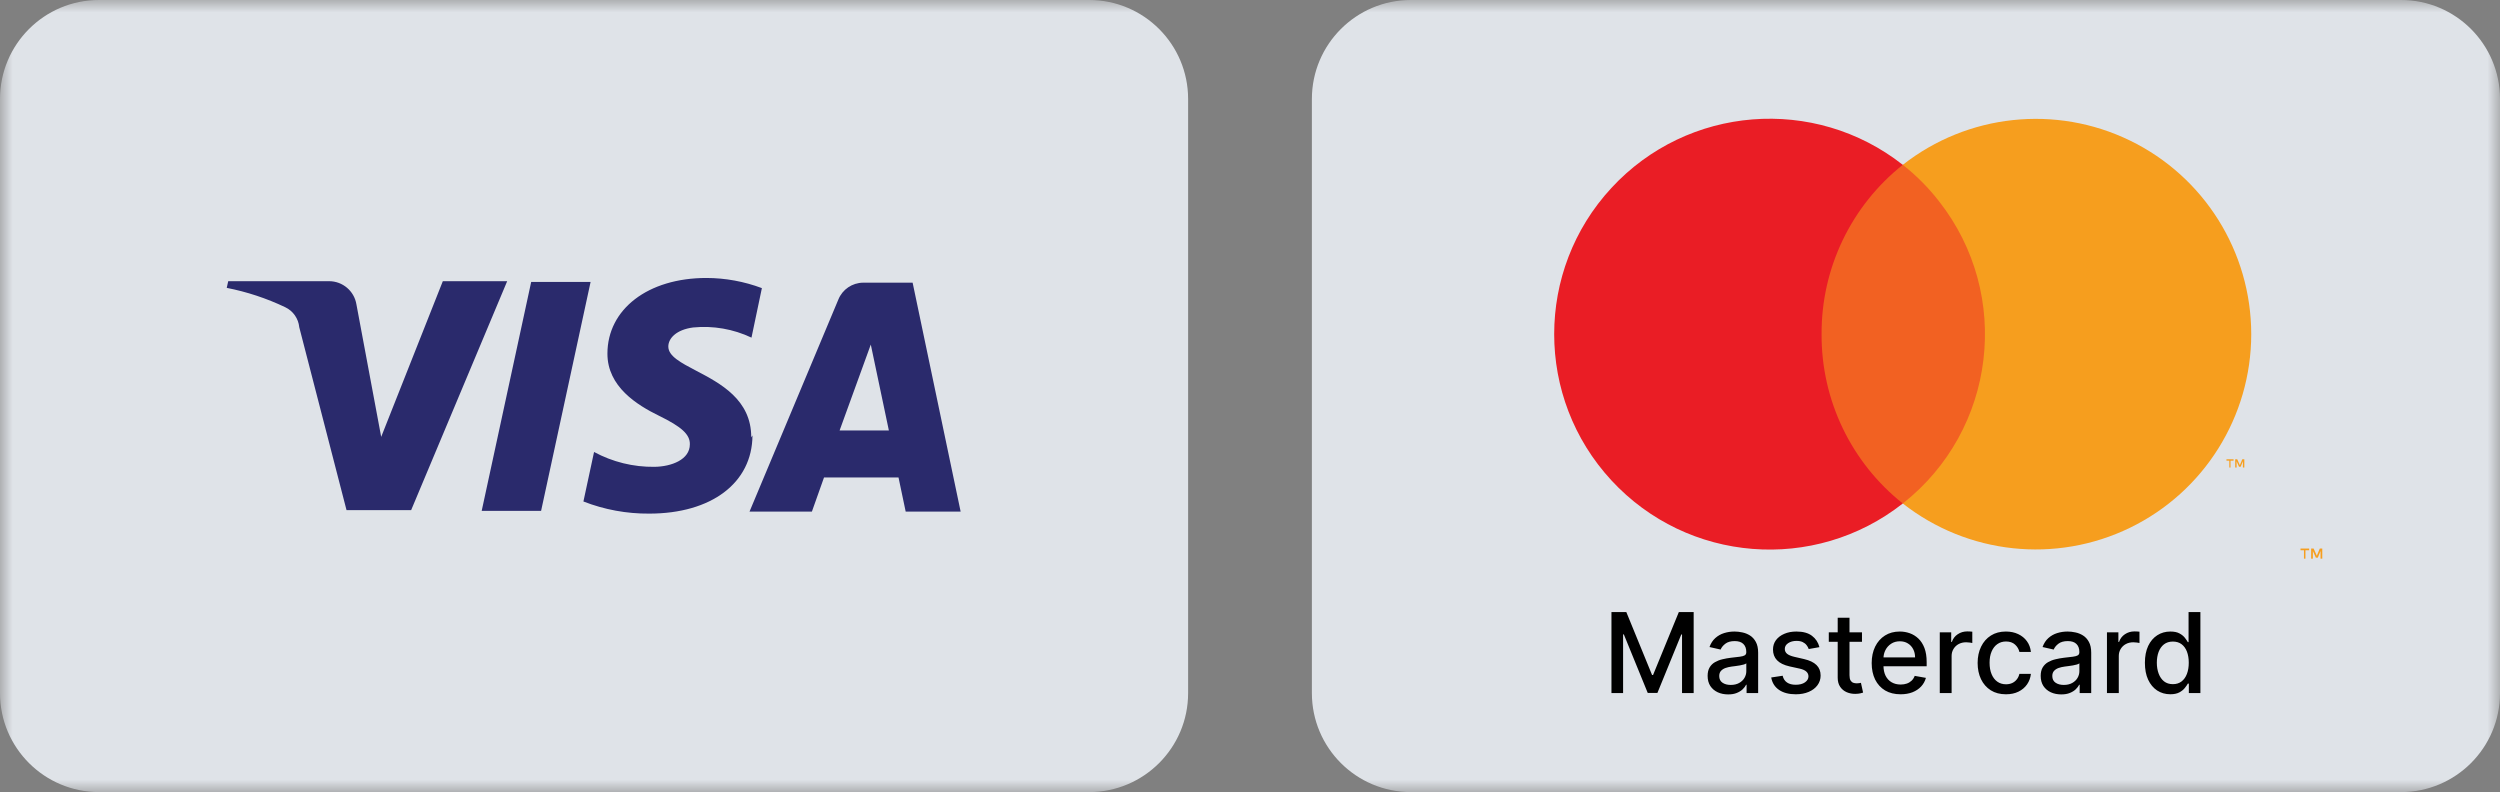 <svg width="101" height="32" viewBox="0 0 101 32" fill="none" xmlns="http://www.w3.org/2000/svg">
<rect x="0" y="0" width="101" height="32" fill="#808080" stroke="none"/>
<g clip-path="url(#clip0_1_72)">
<mask id="mask0_1_72" style="mask-type:luminance" maskUnits="userSpaceOnUse" x="0" y="0" width="101" height="32">
<path d="M101 0H0V32H101V0Z" fill="white"/>
</mask>
<g mask="url(#mask0_1_72)">
<path d="M44 0H4C1.791 0 0 1.791 0 4V28C0 30.209 1.791 32 4 32H44C46.209 32 48 30.209 48 28V4C48 1.791 46.209 0 44 0Z" fill="#DFE3E8"/>
<path fill-rule="evenodd" clip-rule="evenodd" d="M30.35 17.67C30.356 16.145 29.099 15.487 28.123 14.976C27.505 14.652 27 14.388 27 14C27 13.67 27.32 13.32 28 13.23C28.809 13.15 29.625 13.292 30.36 13.64L30.78 11.64C30.064 11.371 29.305 11.232 28.54 11.23C26.18 11.23 24.54 12.49 24.54 14.29C24.54 15.62 25.73 16.36 26.63 16.8C27.53 17.24 27.88 17.55 27.87 17.95C27.87 18.57 27.13 18.85 26.44 18.86C25.589 18.871 24.749 18.664 24 18.26L23.57 20.26C24.418 20.591 25.32 20.757 26.23 20.75C28.74 20.75 30.39 19.51 30.4 17.59L30.35 17.67ZM23.86 11.39L21.86 20.64H19.46L21.46 11.39H23.86ZM33.92 17.39L35.18 13.92L35.91 17.39H33.92ZM38.81 20.67H36.59L36.3 19.29H33.29L32.8 20.67H30.28L33.87 12.1C34.035 11.692 34.43 11.424 34.87 11.42H36.87L38.81 20.67ZM16.61 20.61L20.49 11.36H17.89L15.4 17.65L14.4 12.3C14.312 11.756 13.841 11.358 13.29 11.36H9.22L9.16 11.63C9.976 11.79 10.769 12.052 11.52 12.41C11.84 12.56 12.056 12.868 12.09 13.22L14 20.61H16.61Z" fill="#2A2A6C"/>
<path d="M97 0H57C54.791 0 53 1.791 53 4V28C53 30.209 54.791 32 57 32H97C99.209 32 101 30.209 101 28V4C101 1.791 99.209 0 97 0Z" fill="#DFE3E8"/>
<g opacity="0.01">
<path d="M96.36 3.2H57.65V28.8H96.36V3.2Z" fill="white"/>
</g>
<path fill-rule="evenodd" clip-rule="evenodd" d="M93.14 22.23V22.57H93.08V22.23H92.94V22.16H93.29V22.23H93.14ZM93.82 22.16V22.57H93.75V22.26L93.64 22.53H93.56L93.44 22.26V22.57H93.37V22.16H93.47L93.6 22.45L93.72 22.16H93.82Z" fill="#F69E1E"/>
</g>
<g opacity="0.01">
<rect x="61" y="3" width="31.754" height="21" fill="#DFE3E8"/>
</g>
<rect x="72.689" y="6.659" width="8.375" height="13.683" fill="#F26122"/>
<path d="M73.592 13.5C73.578 10.837 74.788 8.315 76.873 6.659C73.305 3.853 68.179 4.26 65.099 7.595C62.019 10.929 62.019 16.071 65.099 19.405C68.179 22.74 73.305 23.147 76.873 20.341C74.788 18.685 73.578 16.163 73.592 13.5Z" fill="#EA1D25"/>
<path fill-rule="evenodd" clip-rule="evenodd" d="M90.113 18.61V18.889H90.064V18.61H89.949V18.553H90.236V18.61H90.113ZM90.671 18.553V18.889H90.613V18.635L90.523 18.857H90.457L90.359 18.635V18.889H90.302V18.553H90.384L90.49 18.791L90.589 18.553H90.671Z" fill="#F69E1E"/>
<path d="M90.95 13.5C90.948 16.83 89.046 19.867 86.051 21.322C83.056 22.778 79.493 22.397 76.873 20.341C80.647 17.37 81.3 11.904 78.333 8.127C77.908 7.58 77.418 7.087 76.873 6.659C79.493 4.603 83.056 4.222 86.051 5.678C89.046 7.133 90.948 10.17 90.95 13.5V13.5Z" fill="#F69E1E"/>
<path d="M65.103 24.727H65.703L66.744 27.271H66.783L67.825 24.727H68.424V28H67.954V25.632H67.924L66.959 27.995H66.569L65.603 25.63H65.573V28H65.103V24.727ZM69.818 28.054C69.662 28.054 69.522 28.026 69.396 27.968C69.27 27.909 69.171 27.825 69.097 27.714C69.025 27.603 68.988 27.467 68.988 27.306C68.988 27.168 69.015 27.054 69.068 26.965C69.121 26.875 69.193 26.804 69.284 26.752C69.375 26.7 69.476 26.66 69.588 26.634C69.7 26.607 69.814 26.587 69.93 26.573C70.077 26.556 70.196 26.542 70.288 26.531C70.379 26.52 70.446 26.501 70.487 26.476C70.529 26.45 70.55 26.408 70.55 26.351V26.34C70.55 26.2 70.51 26.092 70.431 26.015C70.354 25.939 70.237 25.9 70.083 25.9C69.922 25.9 69.795 25.936 69.703 26.007C69.611 26.078 69.548 26.156 69.513 26.242L69.064 26.14C69.117 25.991 69.195 25.87 69.297 25.779C69.4 25.686 69.519 25.619 69.653 25.577C69.787 25.535 69.928 25.514 70.077 25.514C70.175 25.514 70.278 25.525 70.388 25.549C70.499 25.571 70.602 25.613 70.698 25.673C70.795 25.734 70.875 25.821 70.936 25.934C70.998 26.046 71.029 26.191 71.029 26.37V28H70.562V27.664H70.543C70.512 27.726 70.466 27.787 70.404 27.847C70.342 27.906 70.263 27.956 70.166 27.995C70.069 28.035 69.953 28.054 69.818 28.054ZM69.922 27.671C70.054 27.671 70.167 27.645 70.26 27.593C70.355 27.54 70.427 27.472 70.476 27.388C70.526 27.303 70.551 27.212 70.551 27.115V26.798C70.534 26.815 70.501 26.831 70.452 26.846C70.404 26.86 70.349 26.872 70.288 26.883C70.226 26.893 70.166 26.902 70.107 26.91C70.048 26.918 69.999 26.924 69.96 26.929C69.867 26.941 69.783 26.961 69.706 26.988C69.63 27.016 69.57 27.056 69.524 27.108C69.479 27.159 69.457 27.228 69.457 27.313C69.457 27.431 69.5 27.521 69.588 27.581C69.675 27.641 69.786 27.671 69.922 27.671ZM73.505 26.145L73.072 26.221C73.054 26.166 73.025 26.113 72.985 26.063C72.947 26.013 72.895 25.972 72.829 25.94C72.763 25.908 72.68 25.892 72.581 25.892C72.446 25.892 72.333 25.923 72.242 25.983C72.152 26.043 72.106 26.12 72.106 26.215C72.106 26.297 72.137 26.363 72.198 26.413C72.258 26.463 72.356 26.504 72.492 26.536L72.882 26.626C73.107 26.678 73.276 26.758 73.386 26.867C73.497 26.976 73.553 27.117 73.553 27.291C73.553 27.438 73.51 27.569 73.425 27.684C73.341 27.798 73.223 27.887 73.072 27.952C72.921 28.017 72.747 28.049 72.549 28.049C72.274 28.049 72.05 27.991 71.876 27.874C71.703 27.756 71.596 27.588 71.557 27.37L72.019 27.3C72.047 27.421 72.106 27.512 72.196 27.573C72.285 27.634 72.402 27.664 72.546 27.664C72.703 27.664 72.828 27.632 72.921 27.567C73.015 27.501 73.062 27.421 73.062 27.326C73.062 27.249 73.033 27.184 72.976 27.132C72.919 27.08 72.832 27.041 72.715 27.014L72.3 26.923C72.071 26.871 71.901 26.788 71.792 26.674C71.683 26.56 71.629 26.415 71.629 26.241C71.629 26.096 71.669 25.969 71.75 25.86C71.831 25.752 71.943 25.667 72.086 25.606C72.228 25.544 72.392 25.514 72.576 25.514C72.842 25.514 73.05 25.571 73.203 25.686C73.355 25.8 73.456 25.953 73.505 26.145ZM75.224 25.546V25.929H73.883V25.546H75.224ZM74.243 24.957H74.72V27.279C74.72 27.372 74.734 27.442 74.762 27.489C74.79 27.534 74.825 27.566 74.869 27.583C74.914 27.599 74.962 27.607 75.014 27.607C75.053 27.607 75.086 27.604 75.115 27.599C75.144 27.594 75.166 27.589 75.182 27.586L75.269 27.981C75.241 27.991 75.201 28.002 75.15 28.013C75.099 28.024 75.035 28.031 74.959 28.032C74.833 28.034 74.716 28.012 74.607 27.965C74.498 27.918 74.41 27.846 74.343 27.747C74.276 27.649 74.243 27.526 74.243 27.378V24.957ZM76.784 28.049C76.542 28.049 76.334 27.998 76.159 27.895C75.985 27.79 75.851 27.644 75.756 27.455C75.663 27.265 75.616 27.043 75.616 26.789C75.616 26.537 75.663 26.316 75.756 26.124C75.851 25.932 75.983 25.782 76.153 25.675C76.323 25.567 76.522 25.514 76.75 25.514C76.889 25.514 77.023 25.536 77.153 25.582C77.283 25.628 77.4 25.7 77.503 25.798C77.606 25.896 77.688 26.023 77.748 26.18C77.807 26.335 77.837 26.524 77.837 26.747V26.916H75.886V26.559H77.369C77.369 26.433 77.343 26.322 77.292 26.225C77.241 26.127 77.169 26.049 77.076 25.993C76.985 25.936 76.877 25.908 76.754 25.908C76.619 25.908 76.502 25.941 76.402 26.007C76.303 26.072 76.226 26.157 76.172 26.263C76.119 26.367 76.092 26.481 76.092 26.603V26.883C76.092 27.047 76.121 27.187 76.178 27.302C76.237 27.417 76.318 27.505 76.423 27.565C76.527 27.625 76.649 27.655 76.789 27.655C76.879 27.655 76.962 27.642 77.036 27.616C77.111 27.59 77.175 27.55 77.23 27.498C77.284 27.446 77.326 27.382 77.354 27.305L77.807 27.386C77.77 27.52 77.705 27.636 77.612 27.736C77.519 27.835 77.402 27.913 77.262 27.968C77.122 28.022 76.963 28.049 76.784 28.049ZM78.367 28V25.546H78.829V25.935H78.855C78.899 25.803 78.978 25.699 79.091 25.624C79.205 25.547 79.334 25.509 79.478 25.509C79.507 25.509 79.543 25.51 79.583 25.512C79.625 25.514 79.657 25.517 79.681 25.52V25.977C79.662 25.972 79.627 25.966 79.578 25.959C79.529 25.952 79.48 25.948 79.431 25.948C79.318 25.948 79.218 25.972 79.129 26.02C79.042 26.067 78.973 26.133 78.922 26.217C78.871 26.3 78.845 26.395 78.845 26.501V28H78.367ZM81.04 28.049C80.803 28.049 80.598 27.996 80.427 27.888C80.256 27.779 80.125 27.63 80.033 27.439C79.942 27.248 79.896 27.03 79.896 26.784C79.896 26.535 79.943 26.315 80.037 26.124C80.13 25.932 80.263 25.782 80.433 25.675C80.603 25.567 80.804 25.514 81.035 25.514C81.222 25.514 81.388 25.548 81.534 25.617C81.68 25.686 81.798 25.781 81.887 25.905C81.978 26.029 82.031 26.173 82.049 26.338H81.584C81.558 26.223 81.499 26.124 81.408 26.041C81.317 25.958 81.196 25.916 81.043 25.916C80.91 25.916 80.793 25.951 80.693 26.022C80.594 26.091 80.517 26.19 80.462 26.319C80.406 26.447 80.379 26.598 80.379 26.773C80.379 26.952 80.406 27.106 80.46 27.236C80.514 27.366 80.591 27.467 80.69 27.538C80.79 27.61 80.908 27.645 81.043 27.645C81.134 27.645 81.216 27.629 81.29 27.596C81.364 27.562 81.426 27.513 81.476 27.45C81.528 27.387 81.563 27.312 81.584 27.223H82.049C82.031 27.382 81.98 27.524 81.894 27.648C81.807 27.773 81.692 27.871 81.547 27.942C81.403 28.014 81.234 28.049 81.04 28.049ZM83.274 28.054C83.118 28.054 82.978 28.026 82.852 27.968C82.726 27.909 82.627 27.825 82.553 27.714C82.481 27.603 82.444 27.467 82.444 27.306C82.444 27.168 82.471 27.054 82.524 26.965C82.578 26.875 82.65 26.804 82.74 26.752C82.831 26.7 82.932 26.66 83.044 26.634C83.156 26.607 83.269 26.587 83.386 26.573C83.533 26.556 83.652 26.542 83.744 26.531C83.835 26.52 83.902 26.501 83.943 26.476C83.985 26.45 84.006 26.408 84.006 26.351V26.34C84.006 26.2 83.966 26.092 83.887 26.015C83.81 25.939 83.694 25.9 83.539 25.9C83.378 25.9 83.251 25.936 83.159 26.007C83.067 26.078 83.004 26.156 82.969 26.242L82.519 26.14C82.573 25.991 82.651 25.87 82.753 25.779C82.856 25.686 82.975 25.619 83.109 25.577C83.243 25.535 83.385 25.514 83.533 25.514C83.631 25.514 83.735 25.525 83.844 25.549C83.955 25.571 84.058 25.613 84.154 25.673C84.251 25.734 84.331 25.821 84.392 25.934C84.454 26.046 84.485 26.191 84.485 26.37V28H84.019V27.664H83.999C83.968 27.726 83.922 27.787 83.86 27.847C83.799 27.906 83.719 27.956 83.622 27.995C83.525 28.035 83.409 28.054 83.274 28.054ZM83.378 27.671C83.51 27.671 83.623 27.645 83.716 27.593C83.811 27.54 83.883 27.472 83.932 27.388C83.982 27.303 84.007 27.212 84.007 27.115V26.798C83.99 26.815 83.957 26.831 83.908 26.846C83.86 26.86 83.805 26.872 83.744 26.883C83.682 26.893 83.622 26.902 83.563 26.91C83.504 26.918 83.455 26.924 83.416 26.929C83.323 26.941 83.239 26.961 83.162 26.988C83.086 27.016 83.026 27.056 82.98 27.108C82.935 27.159 82.913 27.228 82.913 27.313C82.913 27.431 82.956 27.521 83.044 27.581C83.131 27.641 83.242 27.671 83.378 27.671ZM85.121 28V25.546H85.583V25.935H85.609C85.654 25.803 85.733 25.699 85.845 25.624C85.959 25.547 86.088 25.509 86.232 25.509C86.262 25.509 86.297 25.51 86.338 25.512C86.379 25.514 86.412 25.517 86.435 25.52V25.977C86.416 25.972 86.382 25.966 86.333 25.959C86.284 25.952 86.235 25.948 86.186 25.948C86.073 25.948 85.972 25.972 85.884 26.02C85.796 26.067 85.727 26.133 85.676 26.217C85.625 26.3 85.599 26.395 85.599 26.501V28H85.121ZM87.68 28.048C87.481 28.048 87.305 27.997 87.149 27.896C86.995 27.794 86.873 27.648 86.785 27.46C86.697 27.27 86.654 27.043 86.654 26.777C86.654 26.512 86.698 26.285 86.786 26.097C86.876 25.908 86.998 25.764 87.154 25.664C87.309 25.564 87.486 25.514 87.683 25.514C87.835 25.514 87.958 25.539 88.05 25.59C88.144 25.64 88.216 25.699 88.268 25.766C88.32 25.833 88.36 25.892 88.389 25.943H88.418V24.727H88.896V28H88.429V27.618H88.389C88.36 27.67 88.319 27.73 88.264 27.797C88.211 27.864 88.138 27.923 88.044 27.973C87.95 28.023 87.829 28.048 87.68 28.048ZM87.785 27.64C87.922 27.64 88.038 27.604 88.133 27.532C88.229 27.458 88.302 27.357 88.351 27.227C88.401 27.097 88.426 26.945 88.426 26.773C88.426 26.602 88.401 26.453 88.352 26.325C88.303 26.197 88.231 26.098 88.136 26.026C88.042 25.955 87.924 25.919 87.785 25.919C87.641 25.919 87.521 25.957 87.425 26.031C87.329 26.106 87.257 26.208 87.208 26.337C87.16 26.465 87.136 26.611 87.136 26.773C87.136 26.937 87.161 27.084 87.21 27.215C87.259 27.346 87.331 27.45 87.427 27.527C87.524 27.603 87.643 27.64 87.785 27.64Z" fill="black"/>
</g>
<defs>
<clipPath id="clip0_1_72">
<rect width="101" height="32" fill="white"/>
</clipPath>
</defs>
</svg>
